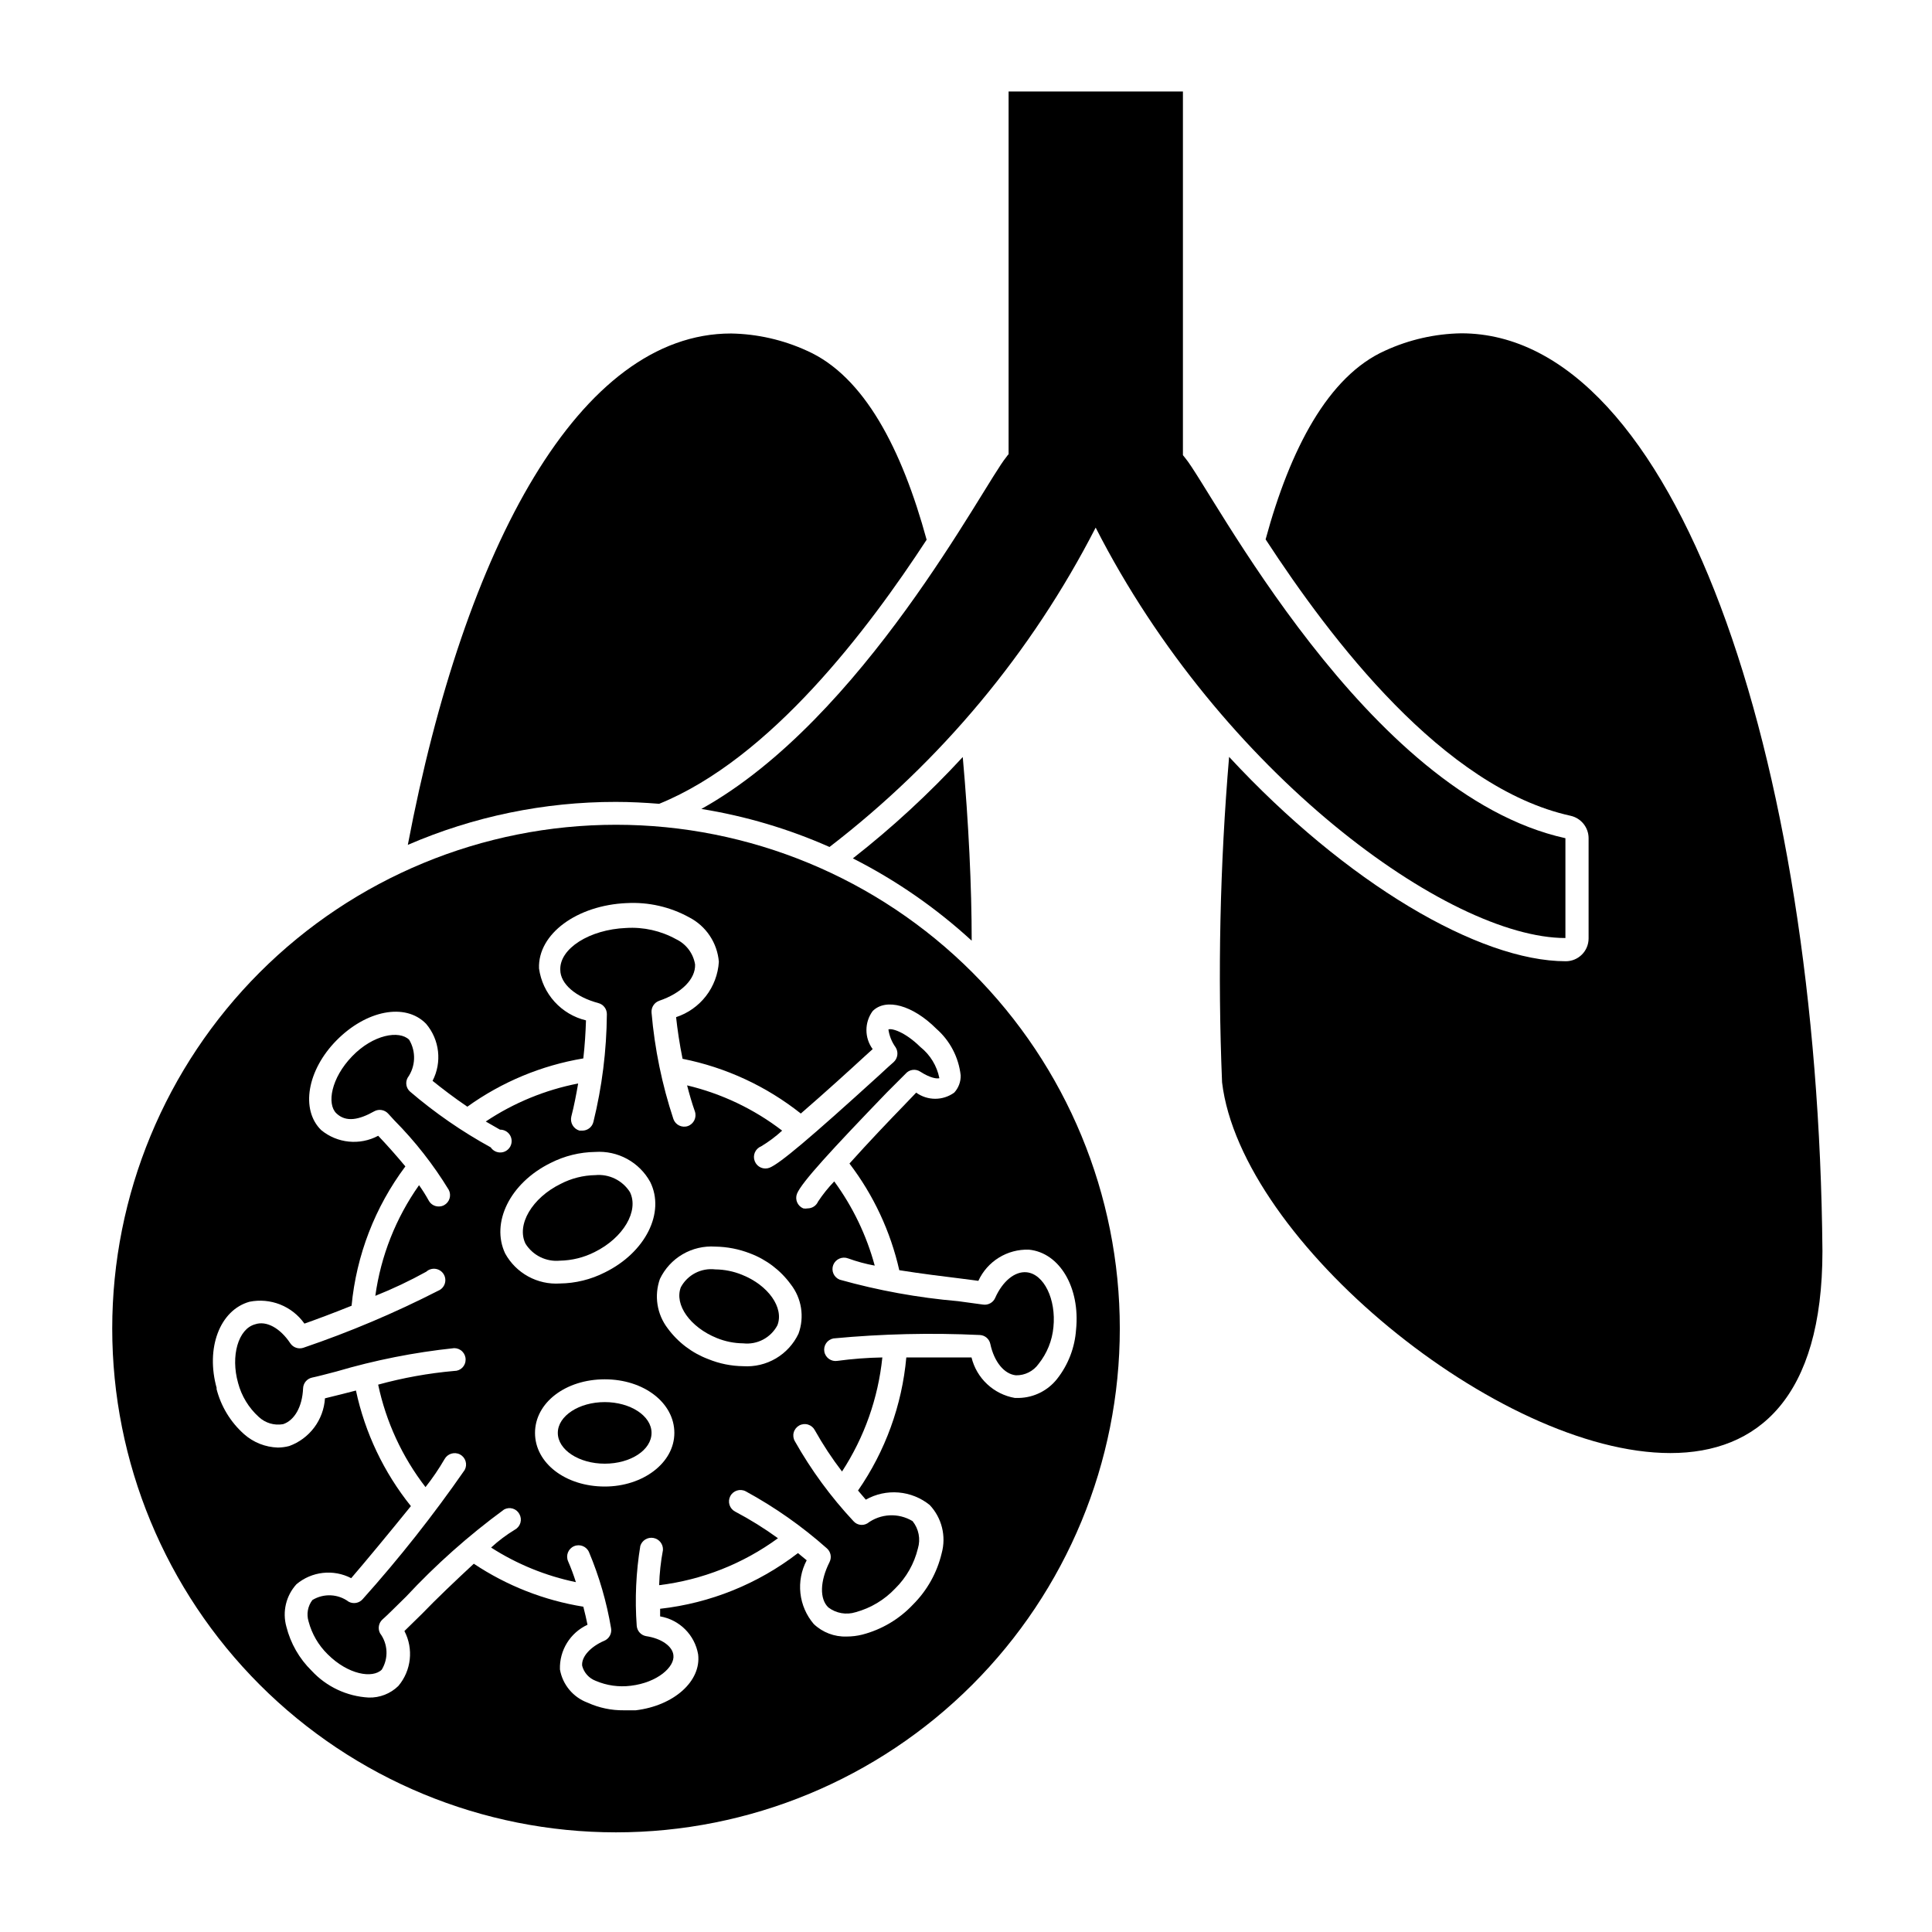 <?xml version="1.0" encoding="UTF-8"?>
<!-- Uploaded to: SVG Repo, www.svgrepo.com, Generator: SVG Repo Mixer Tools -->
<svg fill="#000000" width="800px" height="800px" version="1.1" viewBox="144 144 512 512" xmlns="http://www.w3.org/2000/svg">
 <g>
  <path d="m370.02 371.48c11.441 5.801 22.035 13.141 31.488 21.812 0-14.207-0.805-31.188-2.367-48.668h-0.004c-8.965 9.723-18.703 18.703-29.117 26.855z"/>
  <path d="m318.68 357.02c29.625-12.043 55.418-46.301 70.887-69.98-6.551-23.98-16.523-43.328-31.691-50.078-6.328-2.902-13.188-4.465-20.152-4.582-40.004 0-70.535 56.074-85.648 135.52 17.402-7.531 36.16-11.406 55.117-11.387 3.879 0 7.711 0.203 11.488 0.504z"/>
  <path d="m560.26 360.2c2.769 0.633 4.734 3.102 4.734 5.941v26.551c0 3.34-2.707 6.047-6.047 6.047-22.922 0-58.188-20.656-89.223-54.16-2.426 28.684-3.051 57.492-1.863 86.254 5.039 42.168 73.457 98.242 118.8 98.242 23.176 0 40.305-14.66 40.305-53.504-1.16-131.5-38.996-243.24-95.723-243.24-6.965 0.117-13.824 1.68-20.152 4.582-15.113 6.75-25.191 26.098-31.691 50.027 17.23 26.402 47.055 65.852 80.863 73.258z"/>
  <path d="m329.87 358.38c11.707 1.887 23.117 5.273 33.957 10.078 29.48-22.656 53.566-51.562 70.535-84.641 33.25 65.191 93.559 108.77 124.49 108.77v-26.453c-52.801-11.637-93.859-92.551-100.76-100.76l-0.605-0.754v-96.379h-46.199v96.125c-0.223 0.238-0.426 0.488-0.605 0.758-6.047 7.356-37.887 69.375-80.812 93.254z"/>
  <path d="m307.25 629.59c35.41 0 69.367-14.066 94.406-39.105 25.039-25.039 39.105-58.996 39.105-94.406 0-35.406-14.066-69.367-39.105-94.406-25.039-25.035-58.996-39.102-94.406-39.102-35.406 0-69.367 14.066-94.406 39.102-25.035 25.039-39.102 59-39.102 94.406 0 35.41 14.066 69.367 39.102 94.406 25.039 25.039 59 39.105 94.406 39.105zm-105.8-117.64c-3.023-10.68 0.805-20.758 8.664-22.973h0.004c2.727-0.551 5.555-0.293 8.141 0.734 2.582 1.027 4.812 2.785 6.418 5.059 3.023-1.059 7.609-2.769 12.496-4.734v-0.004c1.27-13.383 6.203-26.16 14.258-36.926-2.519-3.023-5.039-5.844-7.203-8.113h-0.004c-4.879 2.606-10.844 2.008-15.113-1.512-5.492-5.391-3.727-15.871 4.082-23.781 7.809-7.91 18.188-10.078 23.73-4.383 3.582 4.227 4.262 10.195 1.711 15.117 2.57 2.066 5.793 4.535 9.219 6.852 9.133-6.562 19.645-10.941 30.734-12.797 0.402-3.527 0.605-6.902 0.707-10.078h-0.004c-3.215-0.777-6.121-2.504-8.34-4.957s-3.648-5.519-4.102-8.797c-0.352-9.168 10.078-16.777 23.277-17.332l-0.004 0.004c5.754-0.309 11.48 1 16.527 3.777 4.477 2.312 7.445 6.766 7.859 11.789-0.207 3.297-1.398 6.457-3.418 9.07-2.023 2.613-4.781 4.559-7.918 5.59 0.352 3.223 0.906 7.055 1.715 11.035h-0.004c11.453 2.277 22.195 7.25 31.34 14.508 6.246-5.391 13.504-11.992 16.879-15.113l2.168-1.965h-0.004c-2.199-3-2.199-7.078 0-10.078 3.527-3.527 10.629-1.562 16.879 4.684v0.004c3.613 3.164 5.914 7.566 6.445 12.344 0.051 1.691-0.566 3.336-1.711 4.582-3.008 2.172-7.066 2.172-10.078 0l-3.527 3.68c-3.176 3.273-9.117 9.473-14.156 15.113 6.379 8.363 10.883 18.004 13.203 28.266 5.691 0.906 11.789 1.664 16.324 2.215l4.637 0.605h-0.004c2.394-5.203 7.676-8.461 13.402-8.262 8.16 0.805 13.602 10.078 12.496 21.16h-0.004c-0.32 4.773-2.074 9.34-5.035 13.098-2.445 3.094-6.137 4.941-10.078 5.039h-1.109c-2.75-0.48-5.301-1.75-7.34-3.656-2.043-1.906-3.481-4.363-4.144-7.074h-17.281c-1.145 12.664-5.555 24.812-12.797 35.266l2.066 2.418c2.637-1.488 5.66-2.148 8.68-1.898 3.019 0.254 5.891 1.406 8.246 3.309 3.219 3.418 4.422 8.27 3.176 12.797-1.223 5.152-3.856 9.863-7.609 13.602-3.641 3.871-8.305 6.629-13.449 7.961-1.352 0.336-2.742 0.504-4.133 0.504-3.234 0.109-6.375-1.09-8.715-3.324-1.965-2.305-3.195-5.144-3.527-8.152-0.332-3.008 0.246-6.051 1.66-8.727l-2.316-1.914c-10.594 8.168-23.23 13.273-36.523 14.762v2.016c5.152 0.887 9.188 4.922 10.074 10.078 0.855 7.106-6.449 13.602-16.574 14.812h-3.125v-0.004c-3.301 0.039-6.566-0.648-9.57-2.012-3.852-1.418-6.656-4.777-7.356-8.82-0.164-5.055 2.711-9.715 7.305-11.836-0.301-1.461-0.656-3.074-1.109-4.785v-0.004c-10.379-1.668-20.273-5.555-29.02-11.387-4.734 4.383-10.078 9.473-13.703 13.25l-4.684 4.586h-0.004c2.469 4.731 1.832 10.484-1.609 14.562-2.094 2.047-4.934 3.156-7.859 3.07-5.769-0.316-11.191-2.863-15.117-7.102-3.269-3.203-5.586-7.25-6.699-11.688-1.102-3.957-0.094-8.199 2.672-11.238 4.066-3.418 9.789-4.055 14.508-1.609 3.477-4.031 10.078-11.992 15.82-19.094v-0.004c-7.176-8.934-12.164-19.422-14.562-30.629l-3.727 0.957-4.484 1.109c-0.176 2.801-1.164 5.488-2.848 7.734-1.684 2.246-3.984 3.953-6.625 4.91-0.984 0.258-2 0.395-3.019 0.402-3.293-0.102-6.449-1.348-8.918-3.527-3.625-3.211-6.188-7.441-7.356-12.141z"/>
  <path d="m224.32 511.95c0.035-1.387 1.012-2.57 2.367-2.871 1.461-0.301 3.727-0.906 6.449-1.613 10.203-3.012 20.656-5.086 31.234-6.195 0.812 0 1.59 0.324 2.156 0.902 0.57 0.578 0.883 1.359 0.867 2.168 0 0.797-0.32 1.562-0.887 2.121-0.57 0.559-1.336 0.867-2.137 0.852-6.812 0.602-13.555 1.816-20.152 3.629 2.09 9.879 6.375 19.16 12.547 27.156 1.855-2.348 3.539-4.82 5.039-7.406 0.797-1.453 2.602-2.008 4.078-1.262 0.723 0.375 1.262 1.023 1.5 1.801 0.238 0.777 0.152 1.617-0.238 2.332-8.301 11.969-17.336 23.41-27.055 34.258-0.93 1.043-2.449 1.312-3.68 0.656-2.812-2.098-6.621-2.277-9.621-0.453-1.238 1.621-1.613 3.742-1.008 5.691 0.871 3.289 2.609 6.281 5.039 8.668 5.441 5.441 11.941 6.5 14.359 4.082v-0.004c1.82-3 1.645-6.805-0.457-9.621-0.652-1.23-0.383-2.75 0.656-3.68 1.16-1.008 3.375-3.223 6.144-5.945l0.004 0.004c7.934-8.531 16.652-16.289 26.047-23.176 0.699-0.391 1.527-0.484 2.293-0.258 0.77 0.227 1.414 0.758 1.785 1.465 0.395 0.707 0.488 1.543 0.262 2.32-0.227 0.773-0.758 1.43-1.469 1.812-2.25 1.367-4.359 2.953-6.297 4.734 6.863 4.406 14.48 7.512 22.469 9.168-0.59-1.879-1.281-3.731-2.066-5.539-0.668-1.531 0.031-3.312 1.562-3.981s3.312 0.031 3.981 1.562c2.715 6.469 4.676 13.23 5.844 20.152 0.258 1.383-0.473 2.762-1.762 3.324-3.777 1.613-6.144 4.332-5.894 6.648 0.477 1.828 1.809 3.312 3.574 3.981 2.938 1.262 6.152 1.711 9.32 1.312 7.106-0.855 11.688-5.039 11.285-8.113-0.25-2.367-3.176-4.434-7.254-5.039-1.359-0.25-2.375-1.391-2.469-2.769-0.512-7.066-0.191-14.168 0.957-21.16 0.473-1.473 1.965-2.367 3.484-2.086 1.523 0.281 2.598 1.648 2.512 3.195-0.578 3.074-0.918 6.191-1.008 9.32 11.387-1.391 22.227-5.672 31.488-12.445-3.606-2.617-7.394-4.973-11.336-7.051-0.715-0.371-1.254-1.004-1.5-1.77-0.246-0.766-0.176-1.598 0.191-2.312 0.766-1.488 2.59-2.074 4.078-1.312 7.723 4.207 14.941 9.277 21.516 15.117 1.055 0.914 1.348 2.434 0.703 3.676-2.519 5.039-2.672 9.723-0.301 11.992 2.07 1.57 4.773 2.043 7.254 1.258 4.004-1.098 7.629-3.273 10.48-6.297 2.945-2.898 5.019-6.562 5.996-10.578 0.758-2.504 0.227-5.219-1.414-7.258-3.746-2.262-8.488-2.023-11.988 0.605-1.211 0.707-2.758 0.453-3.68-0.605-5.992-6.414-11.199-13.516-15.516-21.16-0.414-0.703-0.527-1.543-0.312-2.328 0.215-0.789 0.742-1.457 1.453-1.852 0.715-0.395 1.559-0.484 2.34-0.246 0.781 0.238 1.434 0.781 1.809 1.504 2.137 3.812 4.543 7.469 7.203 10.934 5.918-9.082 9.582-19.445 10.684-30.227-3.981 0.07-7.949 0.375-11.891 0.906-1.625 0.273-3.172-0.801-3.477-2.418-0.148-0.789 0.023-1.605 0.477-2.266 0.457-0.66 1.152-1.117 1.941-1.262 12.895-1.219 25.855-1.52 38.793-0.906 1.355 0.062 2.496 1.039 2.773 2.367 1.008 4.734 3.68 8.012 6.801 8.312 2.375 0.043 4.617-1.09 5.992-3.023 2.231-2.789 3.598-6.168 3.93-9.723 0.754-7.406-2.519-14.105-7.106-14.559-3.125-0.301-6.348 2.367-8.312 6.75h0.004c-0.535 1.27-1.863 2.012-3.227 1.812l-6.648-0.906c-10.602-0.914-21.094-2.82-31.336-5.691-0.75-0.293-1.352-0.871-1.676-1.609-0.32-0.738-0.336-1.574-0.039-2.32 0.629-1.543 2.371-2.301 3.93-1.715 2.293 0.832 4.652 1.473 7.055 1.914-2.18-8.035-5.816-15.602-10.73-22.316-1.586 1.645-3.019 3.434-4.285 5.34-0.48 1.102-1.566 1.812-2.769 1.812-0.383 0.074-0.777 0.074-1.16 0-1.512-0.629-2.25-2.348-1.66-3.879 1.211-3.023 9.27-11.738 23.73-26.754l5.039-5.039-0.004 0.004c0.977-1.16 2.672-1.402 3.93-0.555 2.672 1.715 4.434 1.914 5.039 1.715v-0.004c-0.648-3.262-2.434-6.191-5.039-8.262-4.082-4.031-7.656-5.039-8.465-4.637 0.246 1.711 0.902 3.336 1.918 4.738 0.797 1.27 0.562 2.93-0.555 3.93-0.504 0.402-1.914 1.715-3.879 3.527-18.391 16.727-26.25 23.328-28.969 24.434h-0.004c-0.746 0.297-1.582 0.281-2.32-0.039-0.738-0.324-1.316-0.926-1.609-1.676-0.621-1.543 0.121-3.301 1.664-3.93 2-1.199 3.875-2.602 5.594-4.18-7.457-5.731-16.043-9.816-25.191-11.992 0.605 2.316 1.258 4.637 2.066 6.902 0.539 1.586-0.289 3.312-1.863 3.879-1.574 0.535-3.281-0.297-3.832-1.863-3.023-9.145-4.965-18.613-5.793-28.211-0.105-1.379 0.719-2.656 2.016-3.125 5.945-2.016 9.672-5.793 9.523-9.621v-0.004c-0.477-2.926-2.359-5.43-5.039-6.699-4.043-2.234-8.641-3.266-13.25-2.973-9.672 0.402-17.633 5.441-17.434 11.082 0 3.777 4.18 7.254 10.078 8.816v0.004c1.352 0.348 2.289 1.574 2.266 2.973-0.078 9.629-1.277 19.215-3.578 28.562-0.344 1.336-1.543 2.266-2.922 2.269h-0.754c-1.602-0.465-2.555-2.106-2.168-3.731 0.754-2.922 1.309-5.844 1.812-8.766h0.004c-8.75 1.707-17.074 5.129-24.488 10.078l3.777 2.168 0.004-0.004c1.066-0.02 2.066 0.527 2.629 1.438 0.559 0.91 0.598 2.051 0.102 2.996-0.5 0.945-1.461 1.559-2.527 1.609-1.07 0.051-2.086-0.465-2.672-1.355-7.609-4.176-14.766-9.121-21.363-14.762-1.055-0.918-1.328-2.449-0.652-3.68 2.121-2.981 2.277-6.934 0.402-10.074-2.621-2.57-9.523-1.41-15.113 4.383-5.594 5.793-6.75 12.645-4.18 15.113s6.047 1.715 10.078-0.555h-0.004c1.227-0.656 2.746-0.383 3.676 0.656l1.613 1.762c5.5 5.551 10.336 11.723 14.406 18.391 0.785 1.461 0.246 3.281-1.207 4.082-0.434 0.234-0.918 0.355-1.41 0.352-1.113 0.02-2.144-0.582-2.672-1.562-0.777-1.406-1.633-2.769-2.57-4.082-6.152 8.707-10.129 18.762-11.586 29.324 4.633-1.848 9.141-3.984 13.504-6.398 0.66-0.602 1.555-0.875 2.438-0.754 0.887 0.121 1.672 0.625 2.148 1.383 0.477 0.754 0.594 1.684 0.32 2.535-0.273 0.848-0.906 1.535-1.734 1.875-11.527 5.891-23.465 10.941-35.719 15.113-1.289 0.441-2.711-0.035-3.477-1.16-2.672-4.031-6.348-6.098-9.371-5.039-4.434 1.211-6.5 8.363-4.484 15.516v0.004c0.918 3.473 2.824 6.609 5.492 9.02 1.727 1.617 4.117 2.328 6.449 1.914 3.023-1.008 5.086-4.637 5.289-9.473zm79.953 25.996c-10.379 0-18.488-6.195-18.488-14.207s8.113-14.207 18.488-14.207c10.379 0 18.438 6.246 18.438 14.207 0.004 7.961-8.359 14.207-18.438 14.207zm14.613-55.016c1.305-2.731 3.398-5.008 6.012-6.535 2.613-1.527 5.629-2.234 8.648-2.031 3.172 0.043 6.312 0.656 9.27 1.816 4.293 1.621 8.023 4.457 10.73 8.16 2.906 3.715 3.688 8.668 2.066 13.098-1.297 2.742-3.391 5.031-6.004 6.566s-5.633 2.25-8.656 2.051c-3.164-0.039-6.293-0.668-9.223-1.863-4.309-1.617-8.055-4.453-10.781-8.164-2.859-3.734-3.637-8.664-2.062-13.098zm-28.969-30.73v-0.004c3.668-1.867 7.719-2.867 11.836-2.922 2.934-0.199 5.863 0.445 8.445 1.855 2.578 1.41 4.703 3.527 6.117 6.106 4.031 8.113-1.258 18.691-12.043 23.98-3.688 1.871-7.754 2.871-11.887 2.922-2.926 0.191-5.844-0.457-8.414-1.867-2.57-1.41-4.688-3.523-6.098-6.09-3.828-8.113 1.211-18.641 12.043-23.984z"/>
  <path d="m292.39 478.09c3.188-0.059 6.32-0.832 9.168-2.269 7.656-3.777 11.84-10.934 9.371-15.922v0.004c-1.973-3.098-5.516-4.832-9.172-4.484-3.191 0.055-6.332 0.848-9.168 2.316-7.609 3.727-11.789 10.883-9.32 15.871 1.945 3.098 5.477 4.836 9.121 4.484z"/>
  <path d="m304.27 515.57c-6.852 0-12.445 3.68-12.445 8.16 0 4.484 5.594 8.16 12.445 8.16 6.852 0 12.395-3.629 12.395-8.16 0-4.535-5.641-8.16-12.395-8.16z"/>
  <path d="m333.95 498.59c2.223 0.906 4.602 1.387 7.004 1.41 3.719 0.418 7.312-1.48 9.066-4.785 1.812-4.637-2.418-10.629-9.422-13.402-2.238-0.906-4.633-1.387-7.051-1.41-3.727-0.445-7.344 1.434-9.121 4.734-1.762 4.637 2.469 10.582 9.523 13.453z"/>
 </g>
</svg>